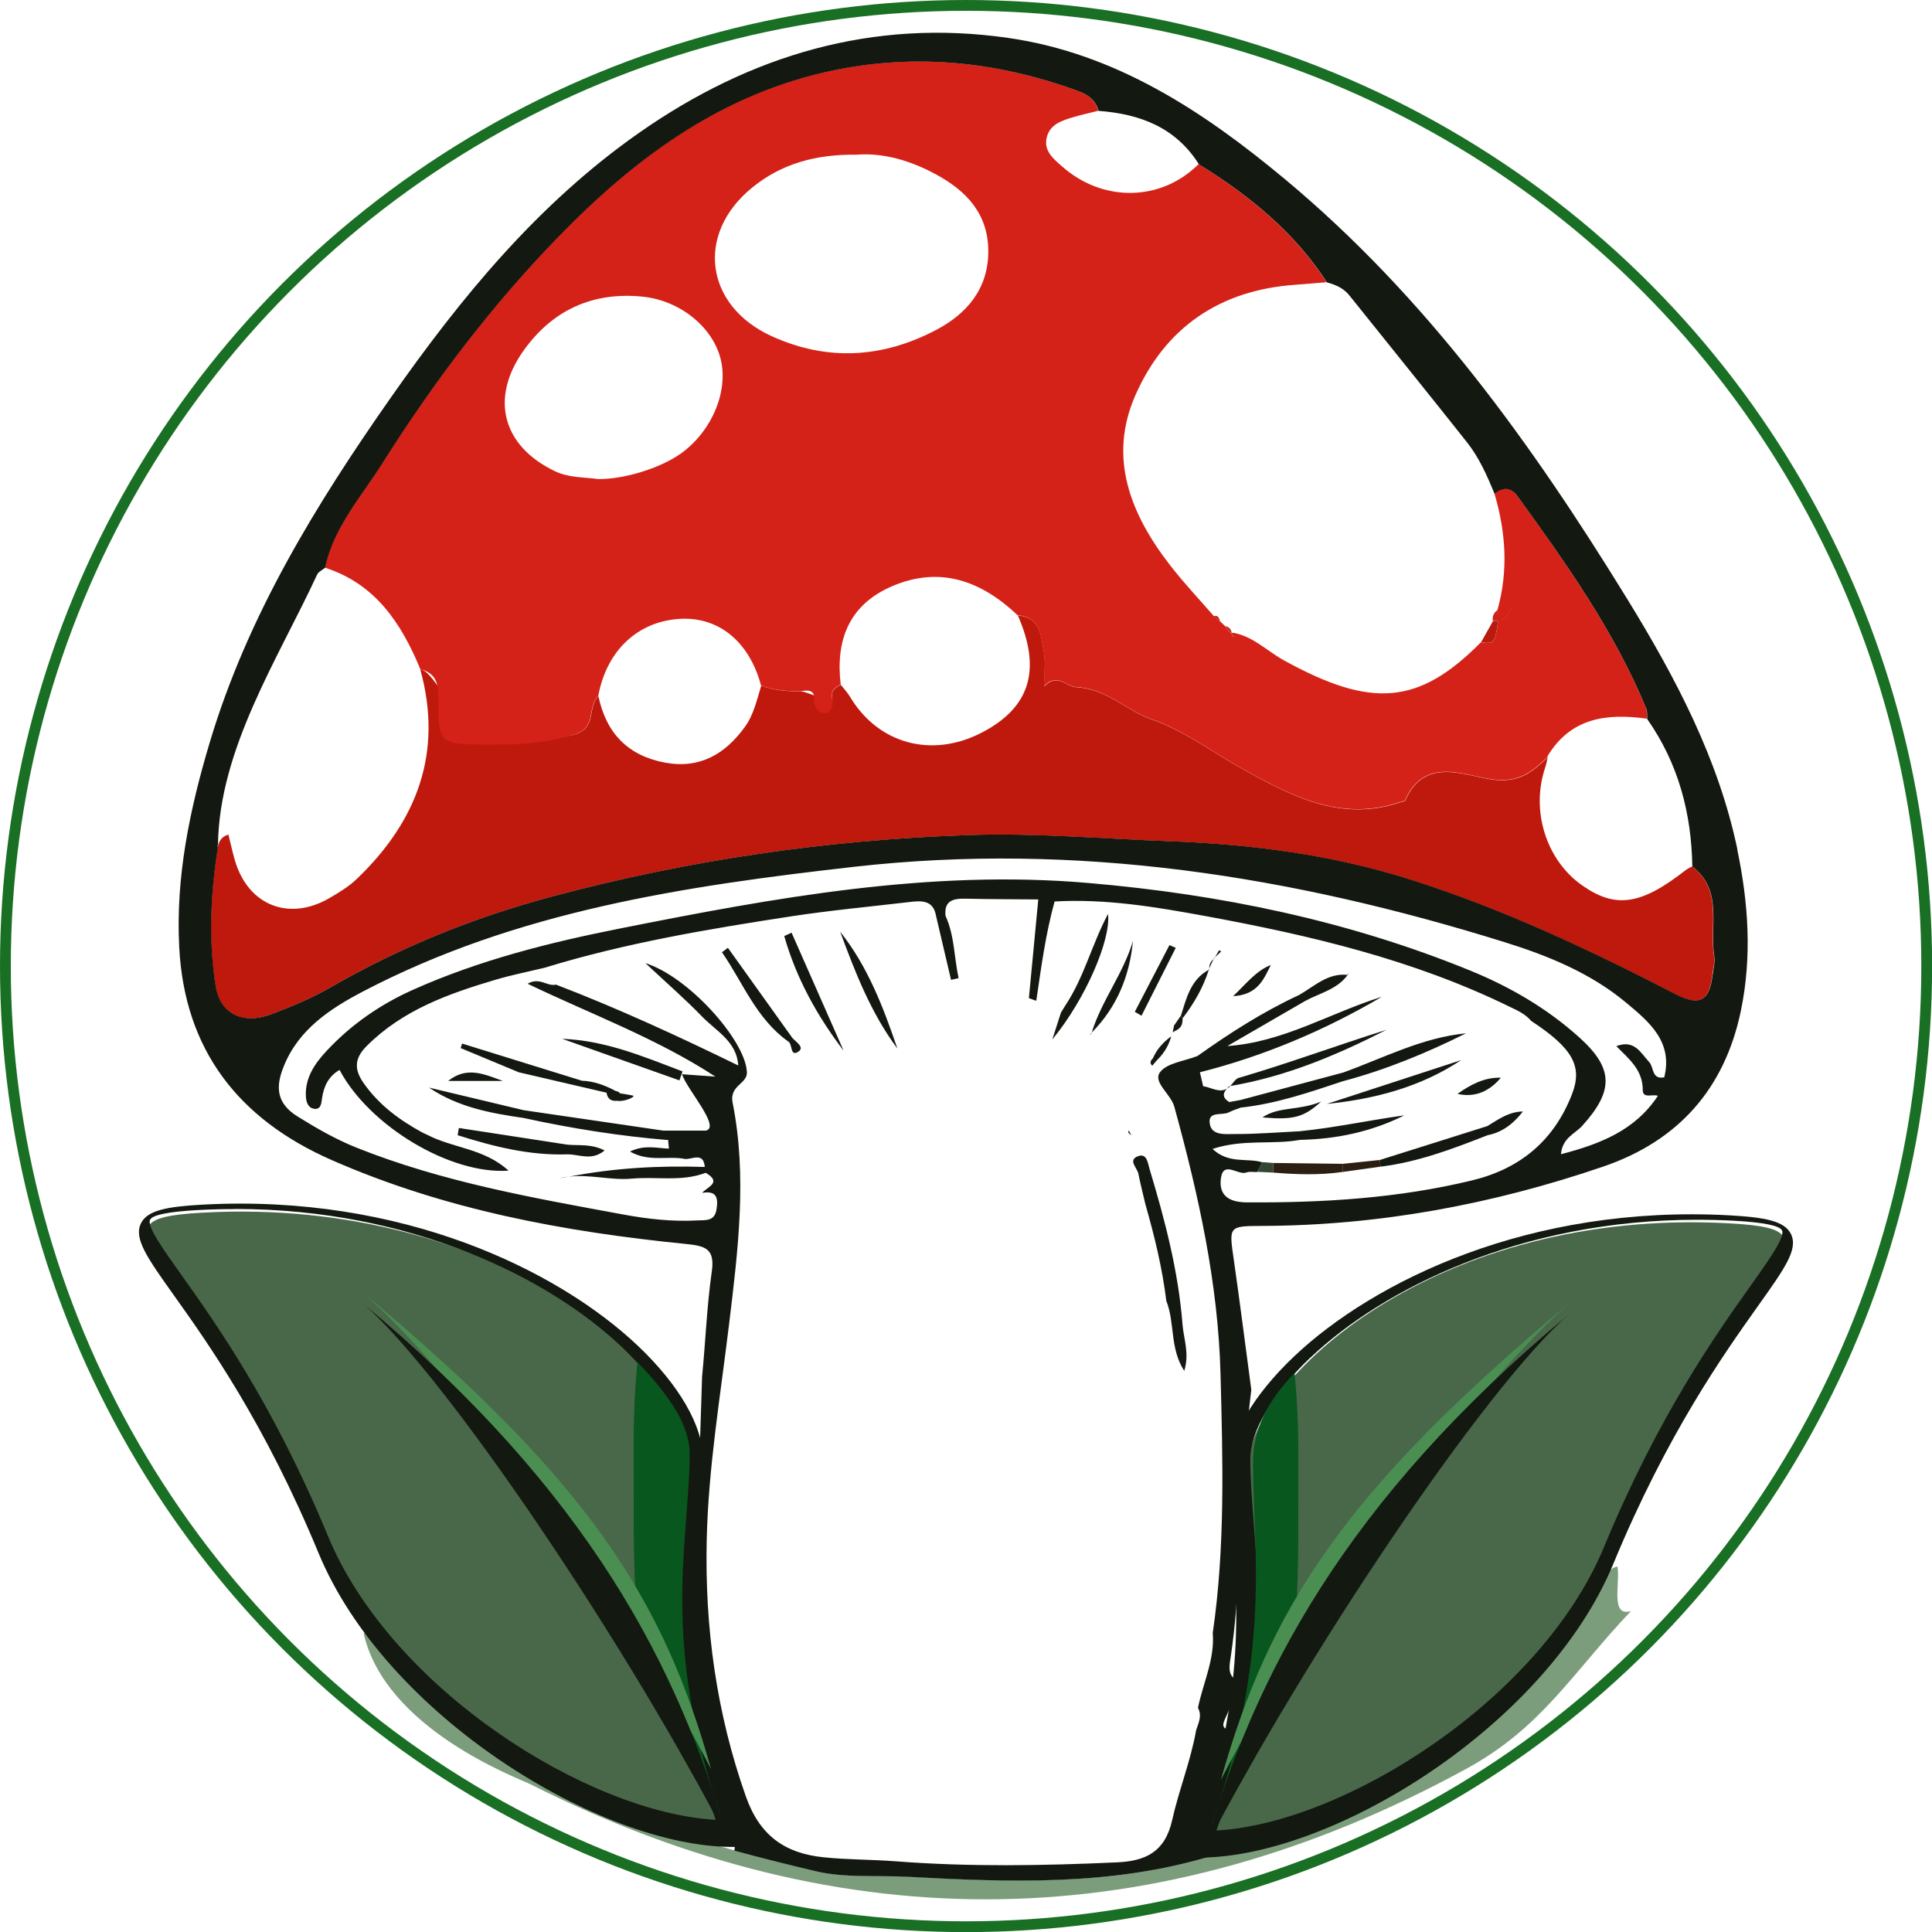 <?xml version="1.0" encoding="UTF-8"?>
<svg id="Layer_1" data-name="Layer 1" xmlns="http://www.w3.org/2000/svg" viewBox="0 0 178.95 178.95">
  <defs>
    <style>
      .cls-1 {
        fill: #216932;
      }

      .cls-2 {
        fill: #163d16;
      }

      .cls-3 {
        fill: #ce231c;
      }

      .cls-4 {
        fill: #386e42;
      }

      .cls-5 {
        fill: #2d1e12;
      }

      .cls-6 {
        fill: #131810;
      }

      .cls-7 {
        fill: none;
        stroke: #196f23;
        stroke-miterlimit: 10;
      }

      .cls-8 {
        fill: #bf190d;
      }

      .cls-9 {
        fill: #b71a0e;
      }

      .cls-10 {
        fill: #7c9d7c;
      }

      .cls-11 {
        fill: #07571e;
      }

      .cls-12 {
        fill: #d52218;
      }

      .cls-13 {
        fill: #314732;
      }

      .cls-14 {
        fill: #496849;
      }

      .cls-15 {
        fill: #4a8e52;
      }
    </style>
  </defs>
  <circle class="cls-7" cx="89.48" cy="89.48" r="88.98"/>
  <g>
    <g>
      <path class="cls-10" d="M149.81,145.1c-1.3.21-2.88,3.28-3.5,4.2-5.08,7.57-9.34,12.52-17.22,16.67-5.29,2.79-11.09,4.17-16.77,5.9-9.24,2.81-18.69,2.46-28.15,1.95-2.88-.15-5.87.13-8.63-.53-9.84-2.36-19.63-4.98-28.41-10.31-.43.06-13.03-11.8-13.46-11.74,1.98,8.92,14.29,13.44,15.45,14.02,29.13,14.68,58.05,14.2,86.67-1.41,7.03-3.83,9.77-8.81,15.28-14.63-1.94.6-.99-2.57-1.25-4.12Z"/>
      <path class="cls-10" d="M42.56,161.19s0,0,0-.01c0,0,0,0,0,0h.01Z"/>
      <path class="cls-10" d="M40.08,159.22s0,0,0-.02c0,0-.01,0-.02,0,0,0,.02.02.02.02Z"/>
      <polygon class="cls-10" points="41.07 160.19 41.07 160.18 41.06 160.18 41.07 160.19"/>
      <path class="cls-10" d="M38.1,157.73s0-.01,0-.02c0,0-.01,0-.02,0,0,0,.03.02.02.02Z"/>
    </g>
    <path class="cls-8" d="M38.95,62c1.56.36,2.28,4.45,6.39,4.48,2.86.02,5.16,2.42,7.96,1.53,2-.63,1.09-2.58,2.13-3.53.71,3.41,2.72,5.52,6.18,6.16,3.22.59,5.57-.8,7.39-3.32.82-1.14,1.11-2.51,1.51-3.82,1.16.45,2.37.55,3.6.52.58-.02,3.13,1.3,2.99.72-.17-.75.23-1.05.78-1.31.3.38.64.74.88,1.15,2.6,4.32,7.54,5.67,12.15,3.29,4.49-2.31,5.58-5.82,3.37-10.86,2.14.17,2.14,1.93,2.41,3.38.18.95.03,1.96.03,3.2,1.18-1.3,2.11.03,2.91.06,2.87.12,4.67,2.16,7.08,3,3.01,1.04,5.55,3,8.29,4.53,4.38,2.43,9.06,4.98,14.51,3.19.23-.08.6-.11.67-.26,1.75-3.97,5.38-2.32,7.85-1.93,2.61.41,3.84-.62,5.33-2.03-.08.32-.13.64-.24.95-1.35,4,.1,8.6,3.46,10.93,3.07,2.14,5.43,1.79,9.52-1.41.19-.15.42-.25.63-.37,2.88,2.22,1.59,5.48,2.03,8.3.09.55-.08,1.15-.15,1.72-.28,2.5-1.25,2.95-3.46,1.81-7.9-4.08-15.94-7.87-24.43-10.57-7.26-2.32-14.77-3.3-22.35-3.58-6.26-.23-12.51-.79-18.79-.57-13.04.45-25.83,2.31-38.47,5.69-7.3,1.95-14.12,4.72-20.62,8.47-1.7.98-3.56,1.74-5.4,2.44-2.55.96-4.71.02-5.13-2.59-.67-4.24-.48-8.54.19-12.79.09-.59.34-1.11,1.01-1.27.2.8.37,1.6.6,2.39,1.21,4.13,4.97,5.66,8.71,3.51.92-.53,1.86-1.1,2.61-1.83,5.57-5.35,7.97-11.69,5.85-19.37Z"/>
    <path class="cls-12" d="M152.47,65.6c-2.97-7.16-7.42-13.43-11.93-19.67-.59-.81-1.34-.87-2.12-.22,1.06,3.57,1.3,7.16.28,10.79,0,.35.01.69.02,1.04,0,0,.04.04.04.04,1.08-.44,1.33-1.26,1.4-2.13-.07.88-.32,1.7-1.4,2.13-.31,2.02-.37,2.09-1.59,1.91-5.74,5.8-10.11,6.17-18.27,1.66-1.52-.84-2.78-2.16-4.57-2.52-.03.12-.06.25-.09.37-.05-.13-.1-.26-.16-.39v.13c-.21-.25-.41-.51-.62-.76-.15-.15-.31-.29-.46-.44-.19-.16-.38-.32-.57-.48-1.34-1.54-2.75-3.03-4-4.64-3.68-4.72-5.83-9.97-3.27-15.8,2.76-6.28,7.83-9.75,14.79-10.24.98-.07,1.95-.16,2.93-.24-3.02-4.66-7.2-8.05-11.86-10.94-3.47,3.47-8.85,3.57-12.64.22-.8-.7-1.72-1.43-1.43-2.67.28-1.21,1.36-1.57,2.4-1.88.78-.23,1.58-.41,2.38-.61-.26-.96-.92-1.48-1.84-1.82-7.76-2.85-15.67-3.6-23.75-1.7-9.81,2.3-17.53,8.07-24.38,15.13-6.22,6.4-11.58,13.48-16.35,21.02-1.97,3.12-4.52,5.93-5.32,9.69,4.69,1.5,7.09,5.16,8.85,9.42,1.56.36,1.67,1.5,1.67,2.85,0,4.03.12,4.08,4.22,4.11,2.86.02,5.66-.06,8.45-.95,2-.63,1.09-2.58,2.13-3.53.77-4.22,3.66-6.94,7.6-7.16,3.58-.19,6.4,2.13,7.48,6.17,1.16.45,2.37.55,3.6.52.58-.02,1.39-.29,1.33.85-.04.63.41,1.24.98,1.2.61-.04.82-.75.69-1.34-.17-.75.23-1.05.78-1.31-.49-4.1.76-7.37,4.71-9.09,4.48-1.94,8.31-.52,11.68,2.67,2.14.17,2.14,1.93,2.41,3.38.18.95.03,1.96.03,3.2,1.18-1.3,2.11.03,2.91.06,2.87.12,4.67,2.16,7.08,3,3.01,1.04,5.55,3,8.29,4.53,4.38,2.43,9.06,4.98,14.51,3.19.23-.08.6-.11.67-.26,1.75-3.97,5.38-2.32,7.85-1.93,2.61.41,3.84-.62,5.33-2.03l-.03-.04s0,0,0,0c2.15-3.62,5.51-4.04,9.24-3.52-.03-.33.03-.69-.09-.98ZM62.97,42.07c-1.87,1.31-5.21,2.34-7.58,2.3-1.26-.18-2.68-.1-4-.73-4.86-2.33-6.04-6.77-2.87-11.2,2.67-3.73,6.39-5.41,10.93-4.97,3.58.34,6.58,2.87,7.3,5.79.75,3.03-.85,6.76-3.78,8.82ZM86.71,30.56c-4.93,2.59-10.05,2.94-15.25.57-6.15-2.81-7.06-9.44-1.82-13.73,2.74-2.25,5.95-3.12,9.68-3.07,2.49-.2,5.01.54,7.37,1.82,2.84,1.54,4.86,3.67,4.85,7.17-.02,3.48-2.03,5.77-4.83,7.24Z"/>
    <path class="cls-4" d="M138.76,157.25c.03-.97.49-1.51,1.5-1.51.03,1.03-.92,1.09-1.5,1.51Z"/>
    <path class="cls-13" d="M117.92,108.61c-.49-.02-.99-.05-1.48-.07.16-.3.33-.6.49-.9.34.03.67.05,1.01.08,0,.3-.01.59-.02.89Z"/>
    <path class="cls-4" d="M140.25,155.73c.2-.42.58-.51,1-.5-.22.39-.55.57-1,.5Z"/>
    <path class="cls-2" d="M55.51,165.04c.19.16.37.31.56.47-.18-.16-.37-.31-.56-.47Z"/>
    <path class="cls-1" d="M64.36,157.73c0-.18,0-.36,0-.55.36.18.27.37,0,.55Z"/>
    <path class="cls-9" d="M137.18,59.49c.37-.65.73-1.3,1.1-1.95,0,0,.22,0,.22,0h.22s.04.03.04.03c-.31,2.02-.37,2.09-1.59,1.91Z"/>
    <path class="cls-9" d="M114.1,58.61s.24.02.24.02c-.03.12-.06.25-.09.37-.05-.13-.1-.26-.16-.39Z"/>
    <path class="cls-9" d="M113.48,57.98c.39.1.59.35.62.75-.21-.25-.42-.5-.62-.75Z"/>
    <path class="cls-9" d="M112.44,57.06c.4-.09.47.21.57.48-.19-.16-.38-.32-.57-.48Z"/>
    <path class="cls-3" d="M138.72,57.53h-.22s-.22,0-.22,0c-.09-.44.09-.77.43-1.04,0,.35.01.69.02,1.04Z"/>
    <path class="cls-5" d="M124.88,90.29c.02-.07.03-.14.05-.21-.03.06-.05.12-.08.18,0,0,.03.03.03.03Z"/>
    <path class="cls-5" d="M117.92,108.61c0-.3.01-.59.02-.89,2.14.03,4.28.05,6.42.08,0,.25,0,.5.01.75-2.15.31-4.29.24-6.44.06Z"/>
    <g>
      <path class="cls-6" d="M64.38,157.21s0-.01,0-.02c0,0,0,0-.01,0v.02Z"/>
      <path class="cls-6" d="M113.86,100.6c-.09.08-.17.16-.24.24.09-.05.19-.11.28-.19l-.04-.04Z"/>
      <path class="cls-6" d="M106.1,111.58c.84,2.93,1.56,5.89,1.93,8.92.81,2.01.3,4.37,1.66,6.48.5-1.62-.05-2.95-.16-4.29-.38-4.93-1.63-9.69-3.05-14.4-.16-.51-.23-1.49-1.04-1.21-1.02.36-.11,1.08,0,1.63.19.96.44,1.92.66,2.87Z"/>
      <path class="cls-6" d="M77.82,86.3c1.4,3.79,2.86,7.55,5.3,10.82-1.31-3.84-2.75-7.61-5.3-10.82Z"/>
      <g>
        <path class="cls-6" d="M160.92,78.65c-1.77-8.42-5.74-15.91-10.2-23.17-8.85-14.4-18.63-28.01-31.76-38.93-7.57-6.3-15.68-11.62-25.59-13.04-12.5-1.8-23.86,1.58-34.13,8.76-9.4,6.57-16.55,15.29-23.05,24.57-6.95,9.92-13.26,20.2-16.77,31.95-1.85,6.19-3.16,12.46-2.82,18.94.49,9.51,5.49,15.92,14.08,19.7,10.47,4.61,21.55,6.66,32.84,7.79,1.77.18,2.72.41,2.41,2.54-.46,3.23-.58,6.5-.9,9.75l-.25,7.84c-.78,5.68-.21,11.37-.4,17.05-.03.99-.1,1.98-.15,2.96.05.62.09,1.23.14,1.85.34.18.25.36-.02.54l.52,4.51c.48,1.26.95,2.52,1.44,3.77.26.66,2.06,4.23,1.7,5.38,2.49.68,4.99,1.3,7.51,1.9,2.76.66,5.75.37,8.63.53,9.42.51,18.83.85,28.03-1.92-.55-.77-.7-1.77-.2-2.53-.51-.14-.42-.71-.16-1.76.32-1.26,1.13-2.16,1.64-3.26.21-1.37.65-2.71.5-4.12-.92-.13-.67-.65-.42-1.2.49-1.09.94-2.2,1.41-3.3-1.3-.29-1.1-1.36-.97-2.18.91-6.01.75-12.08,1.15-18.12l.77-6.73c-.58-4.32-1.07-8.21-1.63-12.1-.44-3.05-.48-3.06,2.68-3.07,10.83-.04,21.35-2.01,31.56-5.5,6.9-2.36,11.23-7.16,12.74-14.44,1.04-5.03.69-10.01-.34-14.93ZM154.12,99.79c-1.14.21-.92-.93-1.36-1.41-.8-.87-1.37-2.12-3.05-1.48,1.17,1.18,2.46,2.2,2.45,4.07,0,.82.92.34,1.4.53-2.11,3.2-5.33,4.46-8.98,5.41.14-1.54,1.32-1.9,1.99-2.65,2.92-3.24,2.9-5.31-.31-8.19-2.97-2.67-6.38-4.66-10.08-6.17-11.33-4.63-23.16-7.06-35.32-8.11-14.74-1.28-29.1,1.36-43.43,4.21-6.55,1.3-13.03,2.93-19.16,5.67-3.05,1.36-5.75,3.23-8.03,5.68-1.08,1.16-1.98,2.46-1.91,4.16.02.51.17,1.07.71,1.18.7.14.72-.51.79-.97.16-1.11.6-2.03,1.62-2.62,2.74,5.17,10.24,9.71,15.65,9.33-2.24-2.06-5.15-2.08-7.51-3.31-.16-.07-.32-.15-.47-.22-2.11-1.15-4-2.54-5.42-4.55-.93-1.31-.87-2.33.27-3.47,3.33-3.33,7.57-4.84,11.92-6.13,1.49-.44,3.03-.75,4.54-1.11,7.46-2.29,15.13-3.58,22.82-4.76,3.65-.56,7.33-.9,10.99-1.33,1.09-.13,2.2-.21,2.46,1.28.46,1.98.92,3.95,1.39,5.93l.7-.16c-.42-1.92-.37-3.91-1.21-5.77-.15-1.38.67-1.61,1.79-1.59,2.26.05,4.53.05,6.8.07-.29,3.04-.58,6.09-.87,9.14.22.08.43.16.65.24,0,0,.04-.03.04-.03.45-3.07.86-6.16,1.69-9.16-.44-.05-.87-.1-1.31-.16.44.05.87.1,1.31.16,4.72-.27,9.35.5,13.97,1.35,9.67,1.78,19.21,4.02,28.12,8.37.74.36,1.5.68,2.05,1.34,3.87,2.54,4.79,4.22,3.78,6.8-1.67,4.3-4.81,6.9-9.24,7.97-6.84,1.66-13.81,2.08-20.83,2.04-1.63,0-2.65-.59-2.45-2.2.22-1.73,1.59-.27,2.37-.57.29-.11.65-.03.98-.04.16-.3.33-.6.49-.9-1.4-.44-3.09.19-4.61-1.24,2.84-.94,5.54-.37,8.11-.84,3.38-.07,6.61-.75,9.65-2.27-3.24.45-6.43,1.14-9.67,1.47-2.02.1-4.05.27-6.07.26-.82,0-2.08.16-2.27-.92-.23-1.26,1.13-.76,1.76-1.09.35-.18.74-.3,1.11-.44,3.26-.35,6.35-1.41,9.44-2.44,3.97-1.05,7.75-2.61,11.42-4.44-4.05.39-7.63,2.28-11.37,3.63-3.16.85-6.33,1.69-9.49,2.54,0,.16,0,.32,0,.48,0-.16,0-.32,0-.48-.36.07-.71.13-1.07.2-.66-.41-.6-.82-.23-1.23-.74.4-1.46-.14-2.19-.24-.1-.43-.2-.86-.3-1.29,5.95-1.51,11.55-3.88,16.85-6.99-4.77,1.48-9.12,4.21-14.31,4.56l7.2-4.17c1.36-.74,2.97-1.07,3.95-2.42-1.84-.2-3.08,1.05-4.5,1.86-3.34,1.55-6.42,3.52-9.41,5.65.02.17.05.34.07.51l-.07-.51c-1.21.48-2.89.65-3.5,1.54-.62.91,1.02,1.98,1.35,3.16,2.23,8.12,4.06,16.31,4.28,24.78.21,8,.44,16-.72,23.96.2,2.44-.9,4.63-1.37,6.94.4.73.05,1.39-.17,2.07-.5,2.85-1.6,5.54-2.22,8.33-.66,2.95-2.46,3.79-5.11,3.91-6.84.31-13.68.43-20.52-.1-2.22-.17-4.45-.14-6.66-.37-3.53-.36-5.9-1.97-7.19-5.62-2.74-7.74-3.82-15.71-3.63-23.81.15-6.71,1.28-13.37,2.08-20.04.82-6.76,1.67-13.63.32-20.41-.34-1.69,1.49-1.74,1.31-2.96h0c-.23-2.92-5.4-8.72-9.39-9.98,2.07,1.93,3.72,3.37,5.23,4.93,1.31,1.36,3.23,2.31,3.37,4.55-5.53-2.7-11.12-5.28-16.88-7.49-.82.2-1.53-.73-2.63-.08,5.89,2.83,11.91,5.03,17.39,8.6-.98-.07-1.96-.14-3.09-.22.43,1.37,3.61,4.9,2.22,5.22h-3.97c-4.31-.63-8.61-1.26-12.92-1.89l-8.76-2.09c2.69,1.82,5.7,2.37,8.75,2.81,4.43.97,8.9,1.68,13.42,2.05-.09-.17-.19-.33-.28-.5.09.17.19.33.28.5,0,0-.02.09-.02.09h0c.02.23.04.46.07.7-1.11-.03-2.23-.39-3.61.27,1.76,1,3.48.38,5.05.68.64.12,1.75-.72,1.88.75-4.22-.14-8.42.09-12.58.9,1.95-.24,3.89.36,5.83.18,2.27-.21,4.61.31,6.83-.54,1.57.91.13,1.3-.32,1.86,1.4-.25,1.5.55,1.31,1.61-.2,1.05-1.05.9-1.75.94-2.32.13-4.61-.13-6.89-.55-8.36-1.54-16.74-3.01-24.69-6.19-1.92-.77-3.68-1.78-5.45-2.88-2.07-1.28-2.01-2.87-1.29-4.65,1.36-3.4,4.26-5.32,7.31-6.92,14.24-7.46,29.78-9.78,45.49-11.56,20.65-2.34,40.62.85,60.26,6.97,4.02,1.25,7.97,2.86,11.24,5.58,2.1,1.75,4.42,3.62,3.56,6.98ZM111.84,101.64c.27.46.65.75,1.25.67-.6.07-.98-.21-1.25-.67ZM158.63,90.26c-.28,2.5-1.25,2.95-3.46,1.81-7.9-4.08-15.94-7.87-24.43-10.57-7.26-2.32-14.77-3.3-22.35-3.58-6.26-.23-12.51-.79-18.79-.57-13.04.45-25.83,2.31-38.47,5.69-7.3,1.95-14.12,4.72-20.62,8.47-1.7.98-3.56,1.74-5.4,2.44-2.55.96-4.71.02-5.13-2.59-.67-4.24-.48-8.54.19-12.79.02-.14,0-.22-.05-.26.02,0,.04,0,.07-.01.09-8.92,5.6-17.33,9.18-25.07.12-.27.49-.43.74-.64.8-3.76,3.35-6.57,5.32-9.69,4.76-7.54,10.13-14.63,16.35-21.02,6.86-7.06,14.57-12.82,24.38-15.13,8.08-1.9,15.99-1.15,23.75,1.7.92.34,1.58.86,1.84,1.82,3.82.28,7.14,1.52,9.3,4.95,4.66,2.88,8.84,6.28,11.86,10.94.8.21,1.54.53,2.08,1.21,3.63,4.54,7.29,9.05,10.9,13.61,1.12,1.42,1.85,3.08,2.54,4.75.78-.64,1.54-.59,2.12.22,4.51,6.23,8.96,12.5,11.93,19.67.12.29.07.65.09.98,2.88,4.1,4.1,8.71,4.18,13.66,2.88,2.22,1.59,5.48,2.03,8.3.09.55-.08,1.15-.14,1.72Z"/>
        <path class="cls-6" d="M52.69,108.97c-.32.04-.63.1-.95.19.32-.07.63-.13.95-.19Z"/>
        <path class="cls-6" d="M73.32,86.39c-.23.1-.45.21-.68.31,1.1,3.87,3.02,7.37,5.5,10.62-1.61-3.64-3.21-7.29-4.82-10.93Z"/>
        <path class="cls-6" d="M73.03,96.48s0,0,0,0c.39.26.14,1.45.93.92.58-.4-.22-.88-.56-1.25-1.99-2.79-3.99-5.57-5.98-8.36-.18.14-.37.27-.55.41,1.96,2.83,3.18,6.18,6.17,8.29Z"/>
        <path class="cls-6" d="M63.22,99.24c-3.59-1.36-7.13-2.87-11.15-3.02,3.62,1.28,7.24,2.57,10.86,3.85.1-.28.19-.55.29-.83Z"/>
        <path class="cls-6" d="M52.57,106.92c1.07-.01,2.24.64,3.43-.36-1.26-.64-2.39-.43-3.48-.54-3.34-.51-6.68-1.02-10.02-1.54-.04.22-.07.45-.11.67,3.3,1.04,6.64,1.89,10.18,1.77Z"/>
        <path class="cls-6" d="M41.51,100.12h5.06c-1.66-.6-3.31-1.4-5.06,0Z"/>
        <path class="cls-6" d="M56.18,101.2c.08.55.39.81.95.76.77.12,1.79-.41,1.5-.48-.39-.09-.8-.14-1.2-.21h0c-.1-.12-.23-.2-.39-.21-.99-.53-2.02-.92-3.15-.96-3.7-1.15-7.39-2.29-11.09-3.44-.04.14-.08.28-.13.42,1.79.75,3.58,1.49,5.38,2.24l8.13,1.89Z"/>
      </g>
      <path class="cls-6" d="M114.77,99.82c-.32.09-.55.48-.81.77,5.14-.87,9.87-2.86,14.47-5.21-4.57,1.44-9.06,3.1-13.66,4.45Z"/>
      <path class="cls-6" d="M113.86,100.6s.04.04.04.04c.02-.02.04-.04.06-.06-.03,0-.06.01-.1.02Z"/>
      <path class="cls-6" d="M102.62,84.67c-1.48,2.8-2.2,5.79-3.86,8.33-.17.26-.33.53-.49.79-.27.83-.53,1.66-.8,2.49,3.09-3.75,5.44-9.26,5.16-11.61Z"/>
      <path class="cls-6" d="M104.94,87.15c-.88,3.01-2.9,5.51-3.82,8.49,2.33-2.35,3.51-5.23,3.82-8.49Z"/>
      <path class="cls-6" d="M108.89,87.79c-.19-.08-.38-.17-.57-.25-1.07,2.06-2.14,4.12-3.21,6.18.21.12.41.24.62.36,1.06-2.09,2.11-4.19,3.17-6.28Z"/>
      <path class="cls-6" d="M111.95,89.83c-1.68.92-2.06,2.65-2.58,4.28.06.06.12.12.19.18,1.04-1.36,1.88-2.82,2.4-4.45Z"/>
      <path class="cls-6" d="M111.97,89.78s-.01.04-.02.05c.02,0,.03-.02.05-.03l-.03-.03Z"/>
      <path class="cls-6" d="M124.85,90.26s-.01.01-.02.02c.02,0,.03,0,.05,0l-.03-.03Z"/>
      <path class="cls-6" d="M117.71,89.38c-1.36.54-2.21,1.66-3.49,2.89,2.28-.13,2.83-1.57,3.49-2.89Z"/>
      <path class="cls-6" d="M106.8,98s0,0,0,0c-.2.22-.37.44-.07.71l.36-.43c.59-.59,1.1-1.23,1.4-2.3q-1.22.9-1.69,2.02Z"/>
      <path class="cls-6" d="M104.54,104.7c-.01.07-.02.14-.03.21.1.1.2.19.31.29-.02-.03-.05-.05-.06-.09-.07-.14-.14-.27-.21-.41Z"/>
      <path class="cls-6" d="M112.92,88.01c-.13.22-.25.43-.38.65.19-.18.38-.36.57-.53-.06-.04-.13-.08-.19-.12Z"/>
      <path class="cls-6" d="M112.54,88.66s-.07.06-.1.09c0,0,.03.03.03.03.02-.04.05-.08.07-.12Z"/>
      <path class="cls-6" d="M108.74,95.01s0,0,0,0c-.04.2-.08.41-.12.61.16-.09.33-.19.49-.28.39-.26.43-.65.43-1.06-.06-.06-.13-.12-.18-.18-.21.3-.42.6-.63.91Z"/>
      <path class="cls-6" d="M111.97,89.78s.03.03.03.03c0-.04,0-.07,0-.1-.01.03-.02.05-.04.08Z"/>
      <path class="cls-6" d="M112,89.7c.13-.29.26-.57.4-.86-.27.22-.39.51-.4.86Z"/>
      <path class="cls-6" d="M112.44,88.75s-.03.06-.04.09c.03-.02.04-.05.07-.07,0,0-.03-.03-.03-.03Z"/>
      <path class="cls-6" d="M100.95,95.89c.05-.05.09-.1.14-.15,0,0,0,0-.01-.01h.01s.02-.05.03-.08c-.02.02-.04.04-.06.06-.04.06-.08.12-.11.18Z"/>
      <path class="cls-6" d="M122.9,102.25c4.48-.46,8.69-1.57,12.44-4.06-4.15,1.35-8.29,2.7-12.44,4.06Z"/>
      <path class="cls-6" d="M127.81,107.44c.02.21.04.41.06.62,3.46-.42,6.69-1.65,9.91-2.91,1.42-.28,2.43-1.11,3.28-2.2-1.33.02-2.28.74-3.29,1.35-3.32,1.05-6.64,2.09-9.96,3.14Z"/>
      <path class="cls-6" d="M122.37,102.03c-2.1.88-3.88.42-5.44,1.47,2.81.24,3.81.03,5.44-1.47Z"/>
      <path class="cls-6" d="M139.02,99.82c-1.56-.04-2.82.65-4.02,1.5,1.65.37,2.96-.25,4.02-1.5Z"/>
    </g>
    <path class="cls-5" d="M124.36,108.55c0-.25,0-.5-.01-.75,1.15-.12,2.31-.24,3.46-.36.02.21.04.41.06.62-1.17.16-2.34.33-3.51.49Z"/>
    <path class="cls-4" d="M59.02,148.75c-.19-.17-.38-.33-.57-.5.19.17.38.33.57.5Z"/>
    <g>
      <path class="cls-2" d="M64.37,157.19h0s0,.02.01.02c0,0-.01-.02-.01-.02Z"/>
      <path class="cls-2" d="M34.64,121.01s.02,0,.03.01c0,0-.01-.02-.02-.02,0,0,0,0,0,0Z"/>
    </g>
    <path class="cls-2" d="M34.65,121c-.07-.04-.14-.07-.2-.11.06.04.13.08.19.12,0,0,0,0,0,0Z"/>
  </g>
  <g>
    <path class="cls-14" d="M64.39,135.13c0,8.21-2.97,17.84,3.47,35.19-12.46,0-31.72-12.39-37.67-26.77-11.33-27.38-23.84-30.55-11.4-31.23,27.26-1.49,45.6,14.59,45.6,22.8Z"/>
    <path class="cls-6" d="M68.93,171.07h-1.07c-12.27,0-32.12-12.14-38.36-27.23-4.98-12.04-10.24-19.44-13.39-23.86-2.49-3.5-3.73-5.25-3.06-6.66.59-1.23,2.46-1.56,5.69-1.74,18.52-1.01,32.97,6.09,40.34,13.07,3.84,3.64,6.04,7.46,6.04,10.48,0,1.85-.15,3.78-.31,5.82-.55,7.03-1.22,15.78,3.73,29.12l.37,1ZM21.78,111.99c-1.13,0-2.28.03-3.45.09-2.72.15-4.22.45-4.43.9-.3.61,1.2,2.72,2.93,5.15,3.18,4.47,8.5,11.96,13.55,24.15,5.85,14.14,24.04,25.61,35.91,26.28-4.66-13.07-3.99-21.73-3.44-28.72.16-2.01.3-3.9.3-5.7,0-2.58-2.09-6.09-5.58-9.4-6.68-6.33-19.42-12.76-35.79-12.76Z"/>
    <path class="cls-11" d="M59.04,126.15c-.33,3.41-.37,6.35-.35,9.79.03,4.04-.06,8.09.2,12.12.47,7.38,3.39,14.19,7.84,20.03-5.62-16.26-2.85-25.52-2.85-33.45,0-2.5-1.71-5.24-4.85-8.48Z"/>
    <path class="cls-15" d="M65.87,163.88c-8.92-17.35-24.29-37.18-32.22-44.12,20.82,17.35,27.76,28.25,32.22,44.12Z"/>
    <path class="cls-6" d="M67.36,170.33c-8.92-17.35-25.78-42.63-33.71-49.57,20.82,17.35,29.25,33.71,33.71,49.57Z"/>
  </g>
  <g>
    <path class="cls-14" d="M115.56,136.12c0,8.21,1.98,17.84-4.46,35.19,12.46,0,31.72-12.39,37.67-26.77,11.33-27.38,23.84-30.55,11.4-31.23-27.26-1.49-44.61,14.59-44.61,22.8Z"/>
    <path class="cls-6" d="M110.4,171.06c4.95-13.34,4.28-22.09,3.73-29.12-.16-2.04-.31-3.96-.31-5.82,0-3.02,2.2-6.84,6.04-10.48,7.37-6.98,21.83-14.08,40.34-13.07,3.23.18,5.1.51,5.69,1.74.68,1.41-.57,3.16-3.06,6.66-3.14,4.42-8.41,11.82-13.39,23.86-6.24,15.08-26.09,27.23-38.36,27.23h-1.07s.37-1,.37-1ZM121.39,125.73c-3.49,3.31-5.58,6.82-5.58,9.4,0,1.8.15,3.69.3,5.7.54,6.99,1.21,15.65-3.44,28.72,11.87-.67,30.06-12.14,35.91-26.28,5.05-12.19,10.37-19.68,13.55-24.15,1.73-2.43,3.22-4.54,2.93-5.15-.22-.45-1.71-.75-4.43-.9-1.17-.06-2.32-.09-3.45-.09-16.37,0-29.11,6.43-35.79,12.76Z"/>
    <path class="cls-11" d="M119.91,127.14c.33,3.41.37,6.35.35,9.79-.03,4.04.06,8.09-.2,12.12-.47,7.38-3.39,14.19-7.84,20.03,5.62-16.26,3.84-25.52,3.84-33.45,0-2.5.72-5.24,3.86-8.48Z"/>
    <path class="cls-15" d="M113.08,164.87c8.92-17.35,24.29-37.18,32.22-44.12-20.82,17.35-27.76,28.25-32.22,44.12Z"/>
    <path class="cls-6" d="M111.59,171.32c8.92-17.35,25.78-42.63,33.71-49.57-20.82,17.35-29.25,33.71-33.71,49.57Z"/>
  </g>
</svg>